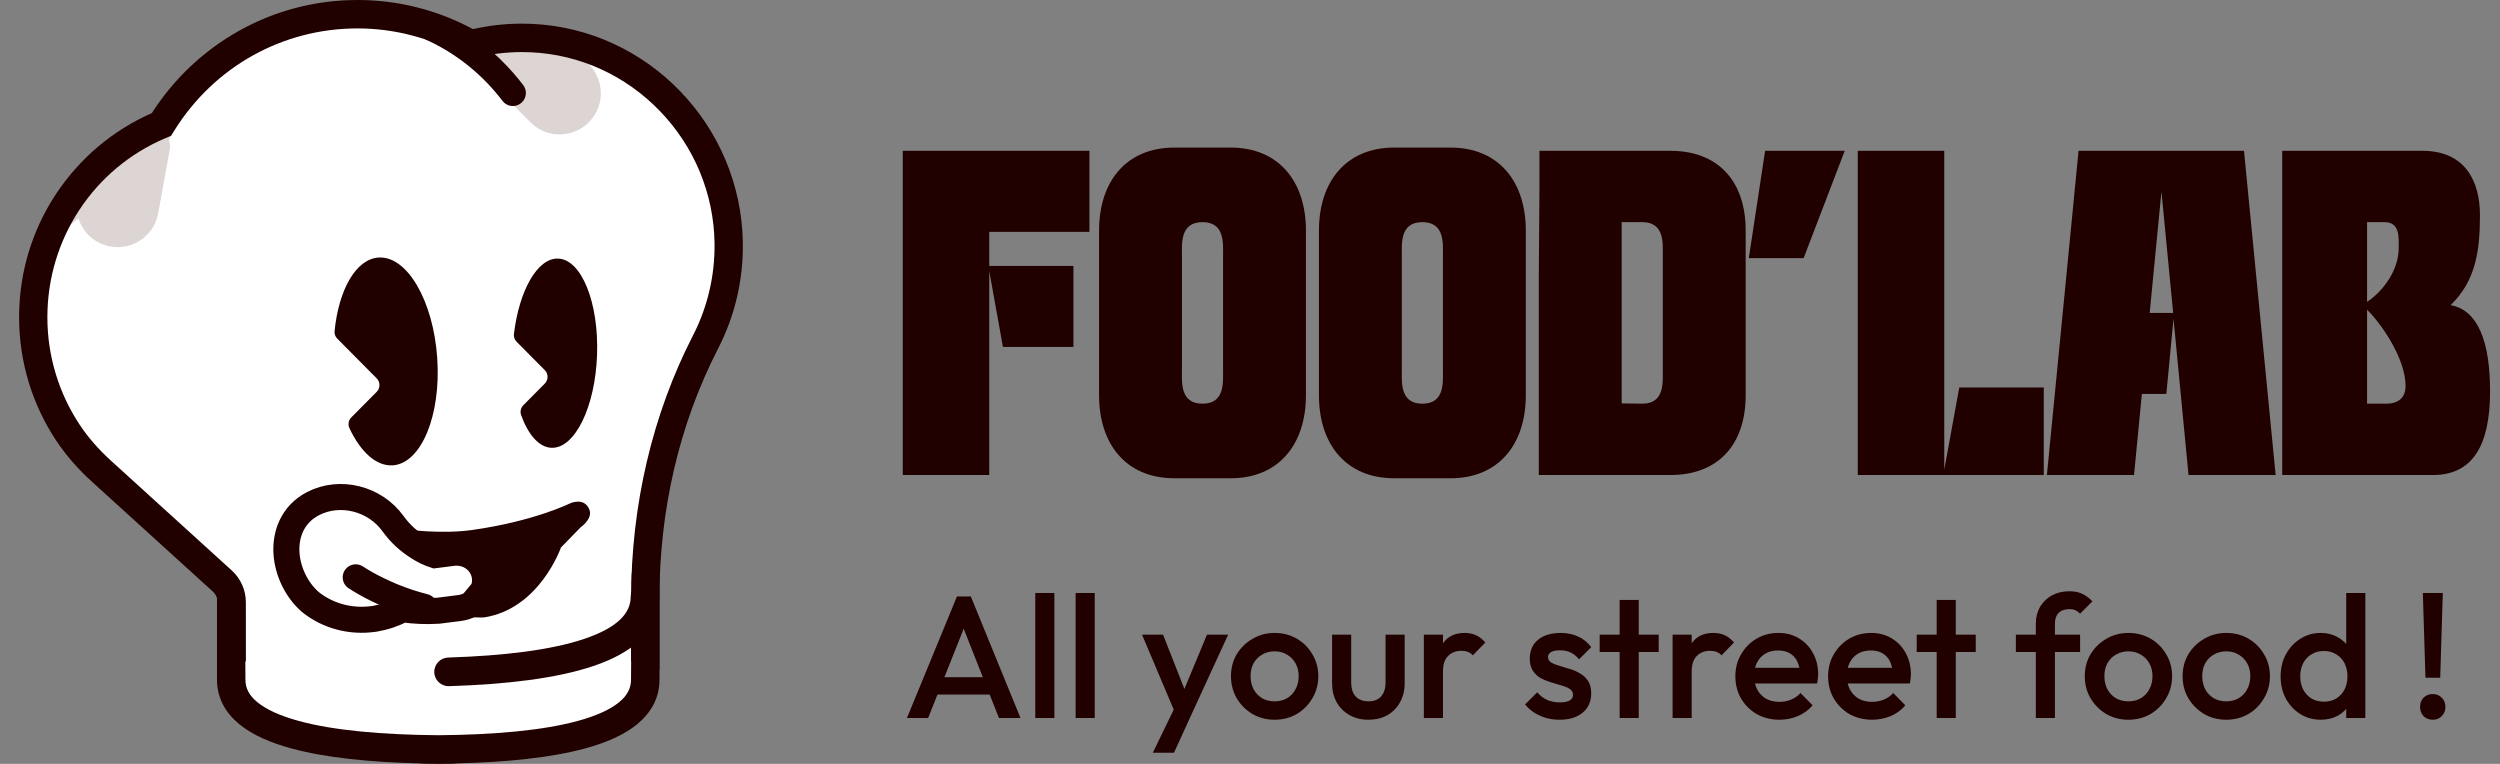 <svg width="144" height="44" viewBox="0 0 144 44" fill="none" xmlns="http://www.w3.org/2000/svg">
<rect x="0" y="0" width="144" height="44" fill="#808080" stroke="none"/>
<path d="M20.882 0.546C16.044 0.546 11.8 3.104 9.408 6.949C5.02 8.805 1.937 13.174 1.937 18.268C1.937 20.782 2.688 23.118 3.975 25.064C4.537 25.912 5.216 26.674 5.968 27.356L12.922 33.674C13.206 33.933 13.369 34.3 13.369 34.687V39.867C13.369 40.169 13.611 40.413 13.91 40.413C13.91 40.413 20.846 43.163 25.497 43.172C30.187 43.181 37.185 40.413 37.185 40.413C37.484 40.413 37.726 40.169 37.726 39.867V34.484C37.726 29.391 38.845 24.338 41.173 19.816C42.07 18.073 42.565 16.084 42.531 13.976C42.428 7.526 37.302 2.207 30.905 1.92C30.721 1.912 30.537 1.908 30.354 1.908C29.354 1.908 28.384 2.031 27.454 2.259C25.508 1.169 23.267 0.546 20.882 0.546Z" fill="white"/>
<path fill-rule="evenodd" clip-rule="evenodd" d="M8.746 6.515C11.249 2.598 15.617 0 20.591 0C22.997 0 25.262 0.609 27.243 1.678C28.15 1.472 29.093 1.362 30.063 1.362C30.254 1.362 30.446 1.366 30.638 1.375C37.329 1.674 42.68 7.232 42.787 13.968C42.822 16.167 42.305 18.245 41.368 20.066C39.084 24.504 37.982 29.471 37.982 34.484V38.605H36.889V34.484C36.889 29.312 38.026 24.172 40.396 19.566C41.253 17.901 41.727 16.001 41.694 13.985C41.596 7.82 36.695 2.74 30.59 2.466M8.746 6.515C4.245 8.49 1.1 13.01 1.1 18.268C1.1 20.892 1.884 23.333 3.229 25.366C3.819 26.257 4.53 27.054 5.311 27.761L12.264 34.078C12.434 34.234 12.532 34.454 12.532 34.687V39.402L13.625 39.867V34.687C13.625 34.147 13.398 33.633 13 33.271L6.045 26.952C5.322 26.296 4.673 25.568 4.14 24.763C2.911 22.903 2.193 20.671 2.193 18.268C2.193 13.399 5.139 9.225 9.33 7.453L9.49 7.385L9.582 7.238C11.879 3.545 15.951 1.093 20.591 1.093C22.88 1.093 25.03 1.691 26.897 2.735L27.084 2.841L27.294 2.789C28.182 2.572 29.108 2.455 30.063 2.455C30.238 2.455 30.414 2.459 30.59 2.466" fill="#210000"/>
<path d="M25.184 20.61C24.954 17.305 23.439 14.719 21.798 14.835C20.497 14.926 19.508 16.694 19.271 19.073C19.254 19.234 19.314 19.394 19.428 19.507L21.7 21.796C21.911 22.009 21.911 22.353 21.7 22.567L20.234 24.044C20.075 24.205 20.029 24.451 20.125 24.659C20.766 26.026 21.675 26.87 22.629 26.803C24.269 26.687 25.413 23.914 25.184 20.61Z" fill="#210000"/>
<path d="M10.781 6.128L5.707 10.188L3.169 13.74C3.169 13.74 4.826 12.049 6.214 11.71C7.177 11.476 8.751 11.71 8.751 11.71C8.751 11.71 8.997 10.116 9.259 9.173C9.52 8.23 10.781 6.128 10.781 6.128Z" fill="#DDD4D4"/>
<path d="M27.895 4.376C27.388 3.867 27.672 2.999 28.381 2.888C28.436 2.879 28.492 2.876 28.547 2.877L32.315 3.006C34.19 3.07 35.25 5.185 34.18 6.726C33.337 7.94 31.599 8.094 30.556 7.046L27.895 4.376Z" fill="#DDD4D4"/>
<path d="M9.783 8.579C9.911 7.873 9.184 7.319 8.538 7.631C8.488 7.655 8.44 7.683 8.395 7.717L5.368 9.963C3.861 11.081 4.19 13.424 5.946 14.084C7.33 14.604 8.847 13.743 9.111 12.289L9.783 8.579Z" fill="#DDD4D4"/>
<path d="M29.54 5.356C28.883 4.494 27.892 3.42 26.469 2.491C25.92 2.133 25.39 1.85 24.896 1.624" stroke="#210000" stroke-width="1.5" stroke-linecap="round" stroke-linejoin="round"/>
<path fill-rule="evenodd" clip-rule="evenodd" d="M26.637 3.213C24.799 2.182 22.708 1.637 20.591 1.637C16.276 1.637 12.33 3.84 10.035 7.529L9.853 7.822L9.536 7.955C5.402 9.703 2.729 13.752 2.729 18.268C2.729 20.483 3.372 22.624 4.586 24.459C5.066 25.186 5.678 25.888 6.403 26.546L13.357 32.865C13.867 33.33 14.161 33.993 14.161 34.687V38.097H13.079V34.687C13.079 34.3 12.916 33.933 12.632 33.674L5.678 27.356C4.926 26.674 4.246 25.912 3.685 25.064C2.398 23.118 1.647 20.782 1.647 18.268C1.647 13.174 4.729 8.805 9.118 6.949C11.51 3.104 15.754 0.546 20.591 0.546C22.977 0.546 25.218 1.169 27.164 2.259C28.093 2.031 29.064 1.908 30.064 1.908C30.246 1.908 30.43 1.912 30.614 1.92C37.012 2.207 42.138 7.526 42.241 13.976C42.275 16.084 41.78 18.073 40.882 19.816C38.555 24.338 37.436 29.391 37.436 34.484V38.097H36.352V34.484C36.352 29.094 37.586 23.849 39.92 19.315C40.759 17.686 41.187 15.845 41.157 13.994C41.113 11.153 39.995 8.454 38.011 6.397C36.027 4.34 33.383 3.136 30.566 3.011C30.399 3.004 30.23 3 30.064 3C29.172 3 28.283 3.108 27.421 3.32L27.008 3.421L26.637 3.213Z" fill="#210000"/>
<path d="M32.818 29C32.818 29 30.788 30.015 27.238 30.522C23.864 31.005 19.436 29.749 19.436 29.749C19.436 29.749 20.424 35.597 27.857 35.567C31.078 35.089 32.31 31.537 32.31 31.537L33.442 30.374C33.442 30.374 34.156 29.885 33.951 29.359C33.655 28.599 32.818 29 32.818 29Z" fill="#210000"/>
<path d="M25.291 34.777L25.877 34.703C26.29 34.644 26.665 34.438 26.918 34.131C27.172 33.825 27.283 33.442 27.228 33.068C27.173 32.693 26.956 32.358 26.625 32.135C26.293 31.912 25.875 31.821 25.462 31.88L24.597 31.99C24.319 31.901 24.055 31.779 23.814 31.627C23.395 31.377 23.043 31.044 22.783 30.654L22.755 30.657C22.368 30.146 21.814 29.759 21.169 29.549C20.619 29.383 20.031 29.335 19.45 29.408C19.026 29.449 18.614 29.572 18.243 29.77C17.872 29.968 17.55 30.236 17.3 30.554C16.384 31.826 17.049 33.488 18.16 34.425C19.271 35.362 20.999 35.348 21.445 35.292L21.501 35.285C22.015 35.205 22.512 35.046 22.972 34.815C23.536 34.887 24.109 34.909 24.681 34.881L25.291 34.777Z" fill="white"/>
<path d="M27.568 34.431C27.846 34.099 27.983 33.666 27.927 33.225C27.871 32.784 27.63 32.398 27.278 32.146C26.929 31.895 26.497 31.794 26.08 31.847L25.045 31.979C24.703 31.868 24.383 31.714 24.093 31.521L24.086 31.517L24.079 31.512C23.578 31.194 23.086 30.784 22.633 30.157C21.584 28.705 19.575 28.207 18.027 29.011C16.839 29.628 16.433 30.791 16.501 31.863C16.567 32.907 17.077 33.974 17.863 34.664L17.877 34.676L17.892 34.688C18.388 35.084 18.966 35.372 19.586 35.537C20.205 35.702 20.855 35.741 21.493 35.654L21.552 35.646L21.569 35.644L21.585 35.642C22.153 35.546 22.701 35.361 23.206 35.095C23.872 35.193 24.548 35.221 25.223 35.178L25.248 35.177L25.274 35.174L26.483 35.02C26.9 34.967 27.293 34.761 27.568 34.431ZM27.568 34.431L26.935 33.902" stroke="#210000" stroke-width="1.5"/>
<path d="M24.444 34.955C23.519 34.718 22.635 34.394 21.811 33.991C21.348 33.771 20.906 33.525 20.489 33.255" fill="white"/>
<path d="M24.444 34.955C23.519 34.718 22.635 34.394 21.811 33.991C21.348 33.771 20.906 33.525 20.489 33.255" stroke="#210000" stroke-width="1.5" stroke-linecap="round" stroke-linejoin="round"/>
<path d="M25.801 41.367C25.677 41.368 25.555 41.369 25.432 41.369C19.445 41.369 14.671 40.651 14.671 38.324V33.685" stroke="white"/>
<path d="M24.685 41.367C24.808 41.368 24.931 41.369 25.053 41.369C31.04 41.369 35.814 40.651 35.814 38.324V33.685" stroke="white"/>
<path d="M37.987 39.151V33.023H36.389L36.347 39.151C36.347 39.63 36.145 40.047 35.666 40.443C35.161 40.859 34.372 41.227 33.291 41.523C31.266 42.078 28.454 42.322 25.243 42.349C22.031 42.322 19.219 42.078 17.194 41.523C16.113 41.227 15.323 40.859 14.819 40.443C14.339 40.047 14.137 39.63 14.137 39.151L14.116 35.117L12.498 34.038V39.151C12.498 40.208 12.992 41.061 13.775 41.708C14.534 42.334 15.575 42.779 16.76 43.104C18.745 43.648 21.325 43.902 24.167 43.971C24.167 44.004 26.318 44.014 26.317 43.971C29.16 43.902 31.74 43.648 33.724 43.104C34.91 42.779 35.95 42.334 36.709 41.708C37.492 41.061 37.987 40.208 37.987 39.151Z" fill="#210000"/>
<path fill-rule="evenodd" clip-rule="evenodd" d="M37.153 33.55C37.609 33.55 37.978 33.919 37.978 34.375C37.978 36.441 36.269 37.658 34.183 38.362C32.044 39.084 29.117 39.421 25.865 39.523C25.41 39.538 25.029 39.18 25.015 38.725C25 38.269 25.358 37.889 25.813 37.874C29.022 37.773 31.752 37.441 33.655 36.799C35.611 36.139 36.328 35.295 36.328 34.375C36.328 33.919 36.697 33.55 37.153 33.55Z" fill="#210000"/>
<path d="M32.147 14.894C30.959 14.852 29.904 16.725 29.602 19.24C29.582 19.404 29.641 19.568 29.758 19.686L31.381 21.321C31.593 21.534 31.593 21.879 31.381 22.093L30.145 23.339C29.997 23.488 29.946 23.71 30.016 23.907C30.423 25.04 31.047 25.768 31.768 25.793C33.114 25.84 34.287 23.438 34.391 20.429C34.495 17.419 33.49 14.94 32.146 14.894H32.147Z" fill="#210000"/>
<g clip-path="url(#clip0_1823_4659)">
<path d="M56.981 27.361V15.615L57.77 19.985H61.83V15.316H56.981V13.355H62.751V8.687H52V27.361H56.981Z" fill="#210000"/>
<path d="M67.648 27.548H70.881C73.681 27.548 75.222 25.568 75.222 22.767V13.281C75.222 10.479 73.681 8.5 70.881 8.5H67.648C64.847 8.5 63.306 10.479 63.306 13.281V22.767C63.306 25.568 64.847 27.548 67.648 27.548ZM69.264 23.253C67.967 23.253 68.08 22.02 68.08 21.311V14.737C68.08 14.028 67.967 12.795 69.264 12.795C70.561 12.795 70.448 14.028 70.448 14.737V21.311C70.448 22.02 70.561 23.253 69.264 23.253Z" fill="#210000"/>
<path d="M80.312 27.548H83.545C86.345 27.548 87.887 25.568 87.887 22.767V13.281C87.887 10.479 86.345 8.5 83.545 8.5H80.312C77.512 8.5 75.971 10.479 75.971 13.281V22.767C75.971 25.568 77.512 27.548 80.312 27.548ZM81.929 23.253C80.632 23.253 80.745 22.02 80.745 21.311V14.737C80.745 14.028 80.632 12.795 81.929 12.795C83.225 12.795 83.113 14.028 83.113 14.737V21.311C83.113 22.02 83.225 23.253 81.929 23.253Z" fill="#210000"/>
<path d="M88.673 8.687V10.778L88.635 15.932V18.024V27.361H96.21C99.01 27.361 100.551 25.568 100.551 22.767V13.281C100.551 10.479 99.01 8.687 96.21 8.687H88.673ZM94.593 12.795C95.89 12.795 95.777 14.028 95.777 14.737V21.311C95.777 22.02 95.89 23.253 94.593 23.253L93.409 23.234V12.795H94.593Z" fill="#210000"/>
<path d="M103.889 14.868L106.257 8.687H101.671L100.731 14.868H103.889Z" fill="#210000"/>
<path d="M117.721 27.361V22.319H112.854L111.989 27.062V8.687H107.008V27.361H117.721Z" fill="#210000"/>
<path d="M117.902 27.361H122.92L123.371 22.692H124.781L125.194 18.36L126.059 27.361H131.077L129.254 8.687H119.725L117.902 27.361ZM123.822 18.024L124.499 11.04L125.175 18.024H123.822Z" fill="#210000"/>
<path d="M131.456 27.361H140.139C142.432 27.361 143.428 25.643 143.428 22.543C143.428 19.686 142.733 17.856 141.154 17.576C142.583 16.194 142.846 14.494 142.846 12.403C142.846 10.349 141.925 8.687 139.538 8.687H131.456V27.361ZM136.343 12.795H137.339C138.241 12.795 138.166 13.654 138.166 14.289C138.166 15.521 137.32 16.735 136.343 17.389V12.795ZM136.343 23.253V17.837C137.189 18.677 138.561 20.657 138.561 22.244C138.561 22.916 138.128 23.253 137.452 23.253H136.343Z" fill="#210000"/>
<path d="M52.24 41.357L55.12 34.357H55.92L58.78 41.357H57.54L55.3 35.687H55.72L53.46 41.357H52.24ZM53.66 40.007V39.007H57.37V40.007H53.66ZM59.632 41.357V34.157H60.732V41.357H59.632ZM61.956 41.357V34.157H63.056V41.357H61.956ZM67.832 41.407L65.782 36.557H66.992L68.392 40.117H68.042L69.522 36.557H70.742L68.512 41.407H67.832ZM66.402 43.357L67.892 40.287L68.512 41.407L67.622 43.357H66.402ZM73.414 41.457C72.947 41.457 72.524 41.347 72.144 41.127C71.764 40.901 71.46 40.597 71.234 40.217C71.014 39.837 70.904 39.414 70.904 38.947C70.904 38.48 71.014 38.06 71.234 37.687C71.46 37.314 71.764 37.017 72.144 36.797C72.524 36.571 72.947 36.457 73.414 36.457C73.887 36.457 74.314 36.567 74.694 36.787C75.074 37.007 75.374 37.307 75.594 37.687C75.82 38.06 75.934 38.48 75.934 38.947C75.934 39.414 75.82 39.837 75.594 40.217C75.374 40.597 75.074 40.901 74.694 41.127C74.314 41.347 73.887 41.457 73.414 41.457ZM73.414 40.397C73.687 40.397 73.927 40.337 74.134 40.217C74.347 40.09 74.51 39.917 74.624 39.697C74.744 39.477 74.804 39.227 74.804 38.947C74.804 38.667 74.744 38.42 74.624 38.207C74.504 37.994 74.34 37.827 74.134 37.707C73.927 37.581 73.687 37.517 73.414 37.517C73.147 37.517 72.907 37.581 72.694 37.707C72.487 37.827 72.324 37.994 72.204 38.207C72.09 38.42 72.034 38.667 72.034 38.947C72.034 39.227 72.09 39.477 72.204 39.697C72.324 39.917 72.487 40.09 72.694 40.217C72.907 40.337 73.147 40.397 73.414 40.397ZM78.819 41.457C78.412 41.457 78.049 41.367 77.728 41.187C77.415 41.007 77.168 40.761 76.989 40.447C76.815 40.127 76.728 39.761 76.728 39.347V36.557H77.829V39.297C77.829 39.531 77.865 39.73 77.939 39.897C78.019 40.057 78.132 40.181 78.278 40.267C78.432 40.354 78.612 40.397 78.819 40.397C79.138 40.397 79.382 40.304 79.549 40.117C79.722 39.924 79.808 39.651 79.808 39.297V36.557H80.909V39.347C80.909 39.767 80.819 40.137 80.638 40.457C80.465 40.77 80.222 41.017 79.909 41.197C79.595 41.37 79.232 41.457 78.819 41.457ZM82.014 41.357V36.557H83.115V41.357H82.014ZM83.115 38.687L82.734 38.497C82.734 37.891 82.868 37.401 83.135 37.027C83.408 36.647 83.818 36.457 84.365 36.457C84.605 36.457 84.821 36.501 85.014 36.587C85.208 36.674 85.388 36.814 85.555 37.007L84.835 37.747C84.748 37.654 84.651 37.587 84.544 37.547C84.438 37.507 84.314 37.487 84.174 37.487C83.868 37.487 83.615 37.584 83.415 37.777C83.215 37.971 83.115 38.274 83.115 38.687ZM89.835 41.457C89.568 41.457 89.311 41.424 89.064 41.357C88.818 41.284 88.591 41.184 88.385 41.057C88.178 40.924 87.998 40.764 87.844 40.577L88.544 39.877C88.711 40.071 88.901 40.217 89.115 40.317C89.335 40.41 89.581 40.457 89.855 40.457C90.101 40.457 90.288 40.42 90.415 40.347C90.541 40.274 90.605 40.167 90.605 40.027C90.605 39.88 90.544 39.767 90.424 39.687C90.305 39.607 90.148 39.541 89.954 39.487C89.768 39.427 89.568 39.367 89.355 39.307C89.148 39.247 88.948 39.167 88.754 39.067C88.568 38.961 88.415 38.817 88.294 38.637C88.174 38.457 88.115 38.224 88.115 37.937C88.115 37.63 88.184 37.367 88.325 37.147C88.471 36.927 88.674 36.757 88.934 36.637C89.201 36.517 89.518 36.457 89.885 36.457C90.271 36.457 90.611 36.527 90.904 36.667C91.204 36.8 91.454 37.004 91.654 37.277L90.954 37.977C90.814 37.804 90.654 37.674 90.475 37.587C90.294 37.501 90.088 37.457 89.855 37.457C89.635 37.457 89.465 37.49 89.344 37.557C89.225 37.624 89.165 37.721 89.165 37.847C89.165 37.98 89.225 38.084 89.344 38.157C89.465 38.23 89.618 38.294 89.805 38.347C89.998 38.401 90.198 38.461 90.404 38.527C90.618 38.587 90.818 38.674 91.004 38.787C91.198 38.894 91.355 39.041 91.475 39.227C91.594 39.407 91.654 39.644 91.654 39.937C91.654 40.404 91.491 40.774 91.165 41.047C90.838 41.321 90.394 41.457 89.835 41.457ZM93.291 41.357V34.557H94.391V41.357H93.291ZM92.141 37.557V36.557H95.541V37.557H92.141ZM96.341 41.357V36.557H97.441V41.357H96.341ZM97.441 38.687L97.061 38.497C97.061 37.891 97.194 37.401 97.461 37.027C97.734 36.647 98.144 36.457 98.691 36.457C98.931 36.457 99.147 36.501 99.341 36.587C99.534 36.674 99.714 36.814 99.881 37.007L99.161 37.747C99.074 37.654 98.977 37.587 98.871 37.547C98.764 37.507 98.641 37.487 98.501 37.487C98.194 37.487 97.941 37.584 97.741 37.777C97.541 37.971 97.441 38.274 97.441 38.687ZM102.497 41.457C102.017 41.457 101.583 41.35 101.197 41.137C100.817 40.917 100.513 40.617 100.287 40.237C100.067 39.857 99.957 39.431 99.957 38.957C99.957 38.484 100.067 38.06 100.287 37.687C100.507 37.307 100.803 37.007 101.177 36.787C101.557 36.567 101.977 36.457 102.437 36.457C102.883 36.457 103.277 36.56 103.617 36.767C103.963 36.974 104.233 37.257 104.427 37.617C104.627 37.977 104.727 38.387 104.727 38.847C104.727 38.927 104.72 39.011 104.706 39.097C104.7 39.177 104.687 39.267 104.667 39.367H100.727V38.467H104.097L103.687 38.827C103.673 38.534 103.617 38.287 103.517 38.087C103.417 37.887 103.273 37.734 103.087 37.627C102.907 37.52 102.683 37.467 102.417 37.467C102.137 37.467 101.893 37.527 101.687 37.647C101.48 37.767 101.32 37.937 101.207 38.157C101.093 38.37 101.037 38.627 101.037 38.927C101.037 39.227 101.097 39.49 101.217 39.717C101.337 39.944 101.507 40.12 101.727 40.247C101.947 40.367 102.2 40.427 102.487 40.427C102.733 40.427 102.96 40.384 103.167 40.297C103.38 40.211 103.56 40.084 103.707 39.917L104.407 40.627C104.173 40.901 103.89 41.107 103.557 41.247C103.223 41.387 102.87 41.457 102.497 41.457ZM107.838 41.457C107.358 41.457 106.925 41.35 106.538 41.137C106.158 40.917 105.855 40.617 105.628 40.237C105.408 39.857 105.298 39.431 105.298 38.957C105.298 38.484 105.408 38.06 105.628 37.687C105.848 37.307 106.145 37.007 106.518 36.787C106.898 36.567 107.318 36.457 107.778 36.457C108.225 36.457 108.618 36.56 108.958 36.767C109.305 36.974 109.575 37.257 109.768 37.617C109.968 37.977 110.068 38.387 110.068 38.847C110.068 38.927 110.062 39.011 110.048 39.097C110.042 39.177 110.028 39.267 110.008 39.367H106.068V38.467H109.438L109.028 38.827C109.015 38.534 108.958 38.287 108.858 38.087C108.758 37.887 108.615 37.734 108.428 37.627C108.248 37.52 108.025 37.467 107.758 37.467C107.478 37.467 107.235 37.527 107.028 37.647C106.822 37.767 106.662 37.937 106.548 38.157C106.435 38.37 106.378 38.627 106.378 38.927C106.378 39.227 106.438 39.49 106.558 39.717C106.678 39.944 106.848 40.12 107.068 40.247C107.288 40.367 107.542 40.427 107.828 40.427C108.075 40.427 108.302 40.384 108.508 40.297C108.722 40.211 108.902 40.084 109.048 39.917L109.748 40.627C109.515 40.901 109.232 41.107 108.898 41.247C108.565 41.387 108.212 41.457 107.838 41.457ZM111.553 41.357V34.557H112.653V41.357H111.553ZM110.403 37.557V36.557H113.803V37.557H110.403ZM117.264 41.357V35.927C117.264 35.56 117.344 35.237 117.504 34.957C117.671 34.677 117.898 34.457 118.184 34.297C118.478 34.137 118.814 34.057 119.194 34.057C119.488 34.057 119.738 34.107 119.944 34.207C120.151 34.307 120.344 34.45 120.524 34.637L119.814 35.347C119.734 35.267 119.648 35.204 119.554 35.157C119.461 35.111 119.341 35.087 119.194 35.087C118.928 35.087 118.721 35.16 118.574 35.307C118.434 35.447 118.364 35.651 118.364 35.917V41.357H117.264ZM116.114 37.557V36.557H119.814V37.557H116.114ZM122.593 41.457C122.127 41.457 121.703 41.347 121.323 41.127C120.943 40.901 120.64 40.597 120.413 40.217C120.193 39.837 120.083 39.414 120.083 38.947C120.083 38.48 120.193 38.06 120.413 37.687C120.64 37.314 120.943 37.017 121.323 36.797C121.703 36.571 122.127 36.457 122.593 36.457C123.067 36.457 123.493 36.567 123.873 36.787C124.253 37.007 124.553 37.307 124.773 37.687C125 38.06 125.113 38.48 125.113 38.947C125.113 39.414 125 39.837 124.773 40.217C124.553 40.597 124.253 40.901 123.873 41.127C123.493 41.347 123.067 41.457 122.593 41.457ZM122.593 40.397C122.867 40.397 123.107 40.337 123.313 40.217C123.527 40.09 123.69 39.917 123.803 39.697C123.923 39.477 123.983 39.227 123.983 38.947C123.983 38.667 123.923 38.42 123.803 38.207C123.683 37.994 123.52 37.827 123.313 37.707C123.107 37.581 122.867 37.517 122.593 37.517C122.327 37.517 122.087 37.581 121.873 37.707C121.667 37.827 121.503 37.994 121.383 38.207C121.27 38.42 121.213 38.667 121.213 38.947C121.213 39.227 121.27 39.477 121.383 39.697C121.503 39.917 121.667 40.09 121.873 40.217C122.087 40.337 122.327 40.397 122.593 40.397ZM128.228 41.457C127.762 41.457 127.338 41.347 126.958 41.127C126.578 40.901 126.275 40.597 126.048 40.217C125.828 39.837 125.718 39.414 125.718 38.947C125.718 38.48 125.828 38.06 126.048 37.687C126.275 37.314 126.578 37.017 126.958 36.797C127.338 36.571 127.762 36.457 128.228 36.457C128.702 36.457 129.128 36.567 129.508 36.787C129.888 37.007 130.188 37.307 130.408 37.687C130.635 38.06 130.748 38.48 130.748 38.947C130.748 39.414 130.635 39.837 130.408 40.217C130.188 40.597 129.888 40.901 129.508 41.127C129.128 41.347 128.702 41.457 128.228 41.457ZM128.228 40.397C128.502 40.397 128.742 40.337 128.948 40.217C129.162 40.09 129.325 39.917 129.438 39.697C129.558 39.477 129.618 39.227 129.618 38.947C129.618 38.667 129.558 38.42 129.438 38.207C129.318 37.994 129.155 37.827 128.948 37.707C128.742 37.581 128.502 37.517 128.228 37.517C127.962 37.517 127.722 37.581 127.508 37.707C127.302 37.827 127.138 37.994 127.018 38.207C126.905 38.42 126.848 38.667 126.848 38.947C126.848 39.227 126.905 39.477 127.018 39.697C127.138 39.917 127.302 40.09 127.508 40.217C127.722 40.337 127.962 40.397 128.228 40.397ZM133.673 41.457C133.24 41.457 132.846 41.347 132.493 41.127C132.146 40.907 131.87 40.611 131.663 40.237C131.463 39.857 131.363 39.434 131.363 38.967C131.363 38.494 131.463 38.071 131.663 37.697C131.87 37.317 132.146 37.017 132.493 36.797C132.846 36.571 133.24 36.457 133.673 36.457C134.04 36.457 134.363 36.537 134.643 36.697C134.93 36.85 135.156 37.064 135.323 37.337C135.49 37.611 135.573 37.92 135.573 38.267V39.647C135.573 39.994 135.49 40.304 135.323 40.577C135.163 40.85 134.94 41.067 134.653 41.227C134.366 41.38 134.04 41.457 133.673 41.457ZM133.853 40.417C134.126 40.417 134.363 40.357 134.563 40.237C134.77 40.111 134.93 39.937 135.043 39.717C135.156 39.497 135.213 39.244 135.213 38.957C135.213 38.67 135.156 38.417 135.043 38.197C134.93 37.977 134.77 37.807 134.563 37.687C134.363 37.56 134.126 37.497 133.853 37.497C133.586 37.497 133.35 37.56 133.143 37.687C132.943 37.807 132.783 37.977 132.663 38.197C132.55 38.417 132.493 38.67 132.493 38.957C132.493 39.244 132.55 39.497 132.663 39.717C132.783 39.937 132.943 40.111 133.143 40.237C133.35 40.357 133.586 40.417 133.853 40.417ZM136.243 41.357H135.143V40.067L135.333 38.897L135.143 37.737V34.157H136.243V41.357ZM139.706 39.037L139.556 34.157H140.706L140.556 39.037H139.706ZM140.126 41.457C139.912 41.457 139.736 41.387 139.596 41.247C139.462 41.1 139.396 40.924 139.396 40.717C139.396 40.504 139.462 40.327 139.596 40.187C139.736 40.047 139.912 39.977 140.126 39.977C140.339 39.977 140.512 40.047 140.646 40.187C140.786 40.327 140.856 40.504 140.856 40.717C140.856 40.924 140.786 41.1 140.646 41.247C140.512 41.387 140.339 41.457 140.126 41.457Z" fill="#210000"/>
</g>
<defs>
<clipPath id="clip0_1823_4659">
<rect width="92" height="36" fill="white" transform="translate(52 8)"/>
</clipPath>
</defs>
</svg>
